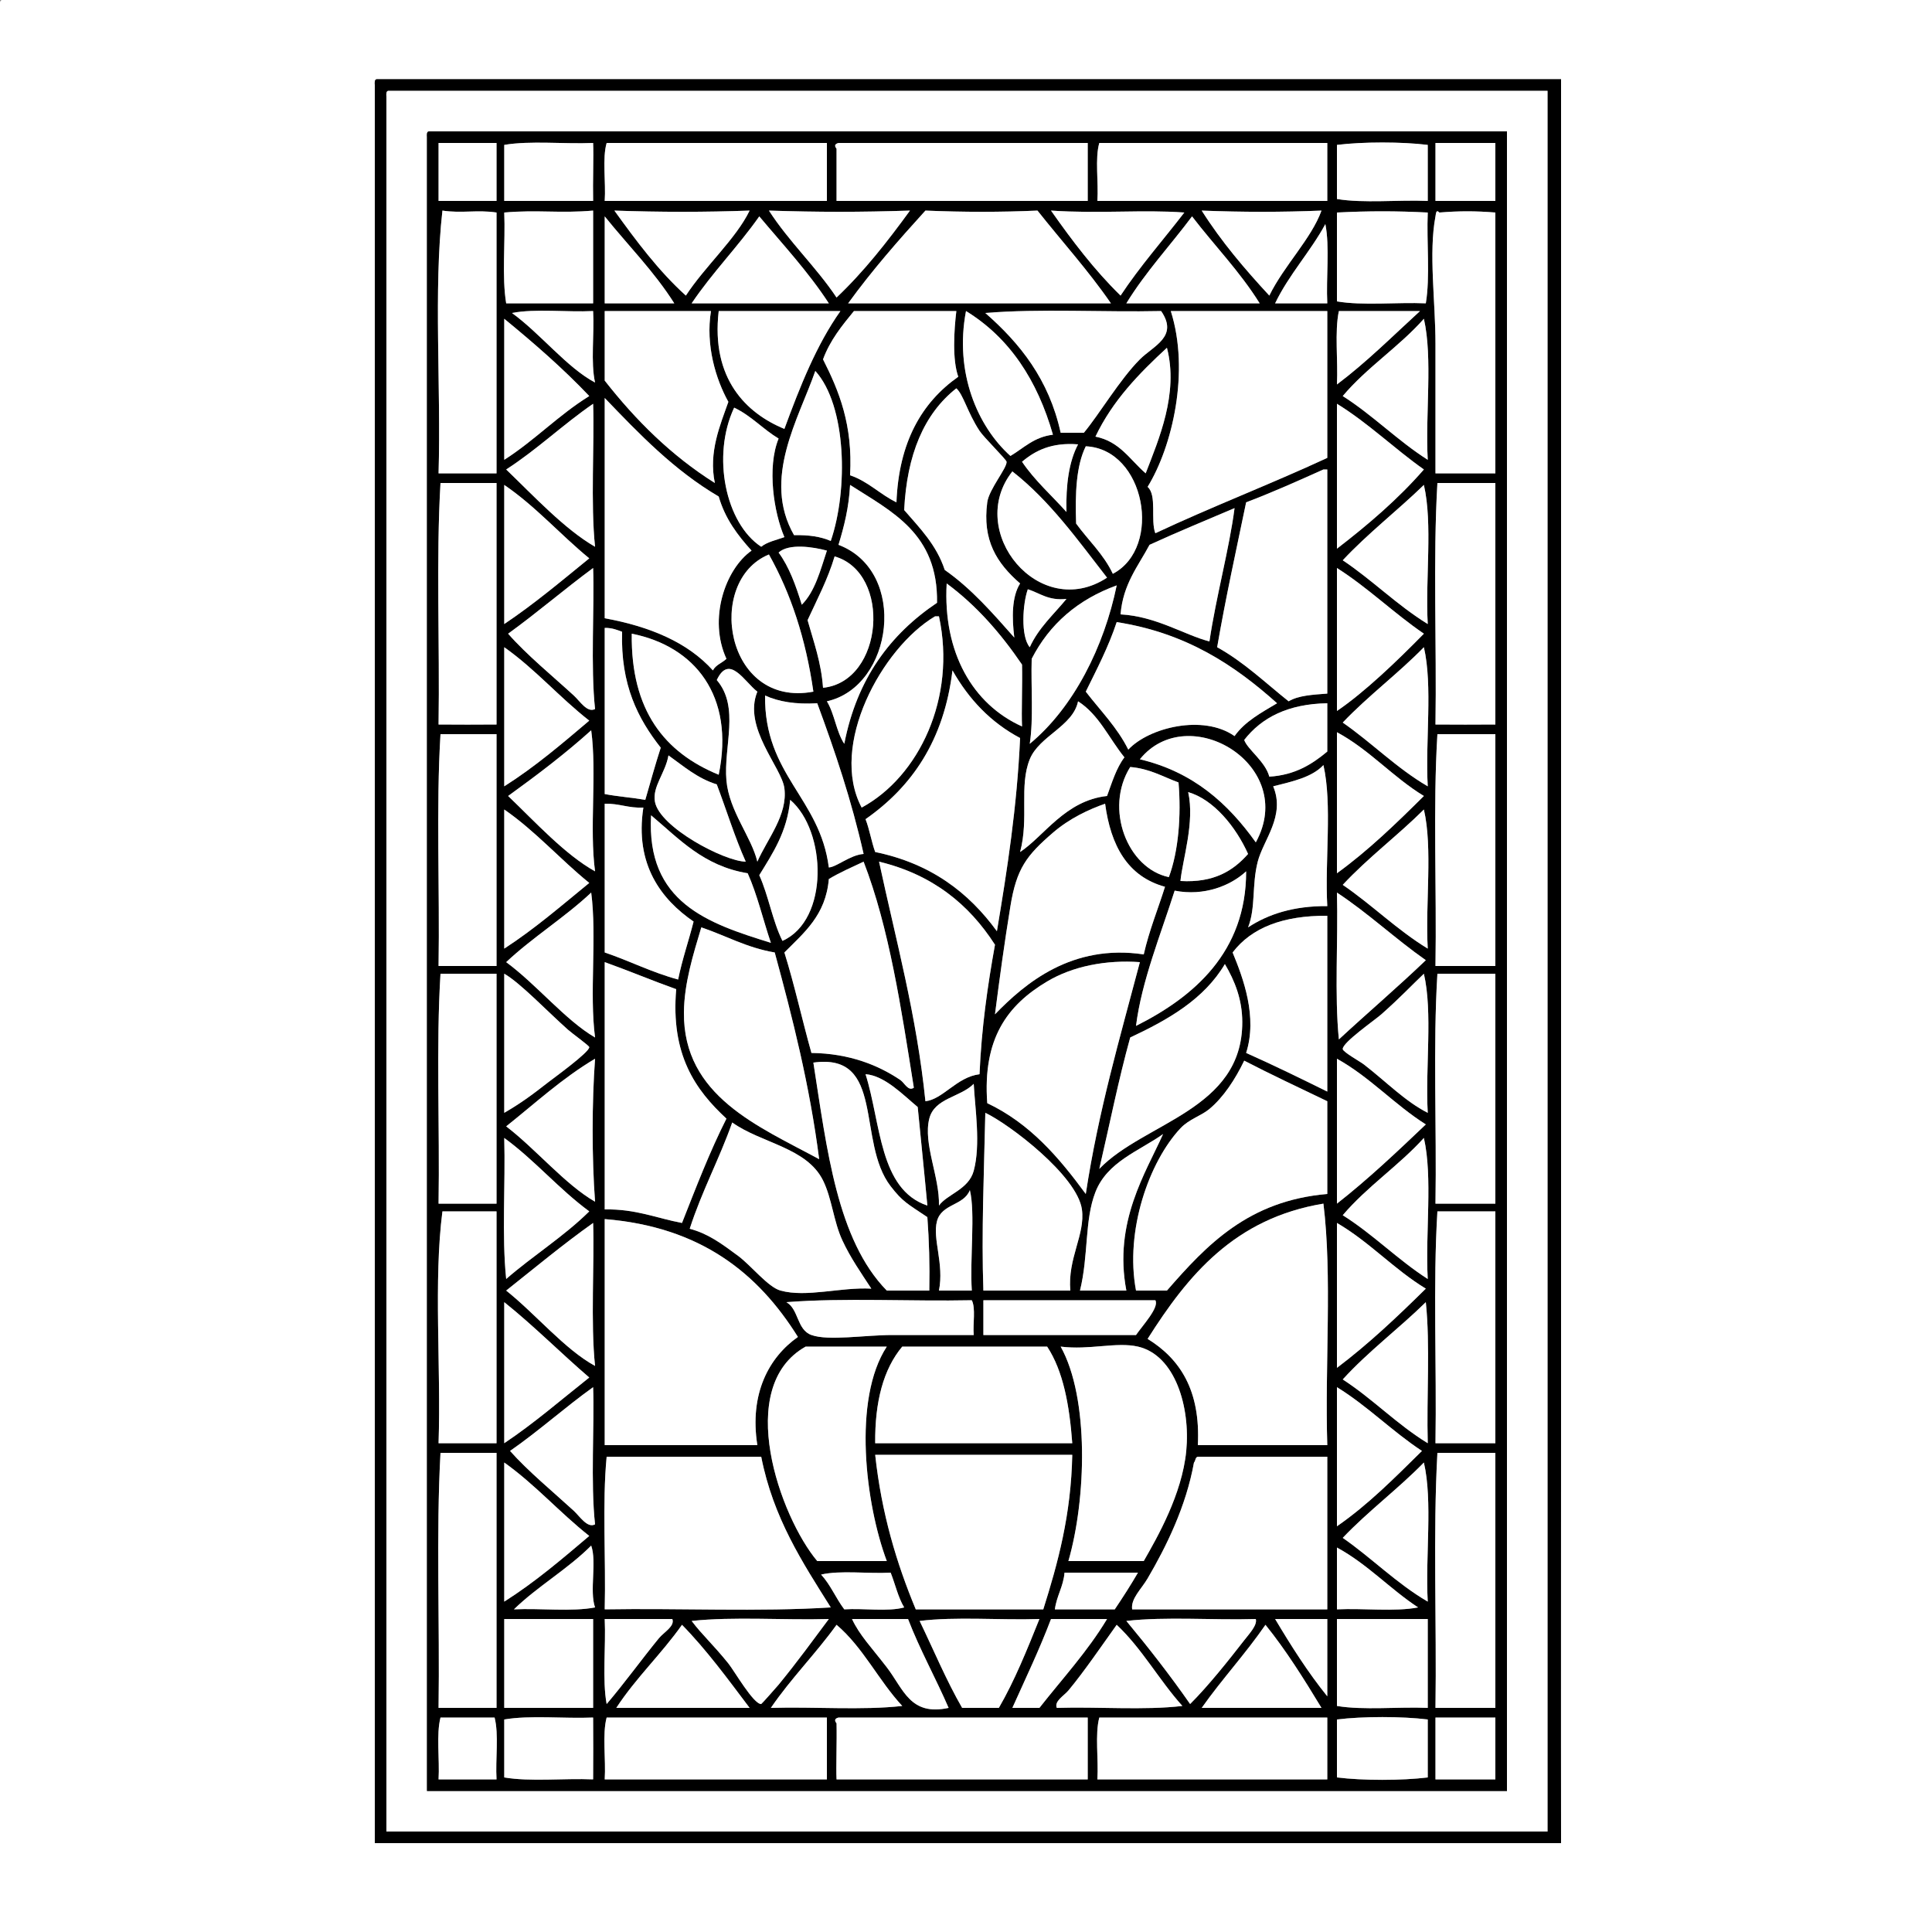 <?xml version="1.0" encoding="utf-8"?>
<!-- Generator: Adobe Illustrator 15.0.0, SVG Export Plug-In . SVG Version: 6.00 Build 0)  -->
<!DOCTYPE svg PUBLIC "-//W3C//DTD SVG 1.1//EN" "http://www.w3.org/Graphics/SVG/1.1/DTD/svg11.dtd">
<svg version="1.1" id="Layer_1" 
	 xmlns="http://www.w3.org/2000/svg" xmlns:xlink="http://www.w3.org/1999/xlink" x="0px" y="0px" width="1000px" height="1000px"
	 viewBox="0 0 1000 1000" enable-background="new 0 0 1000 1000" xml:space="preserve">
<rect x="0" y="0" width="1000" height="1000" fill="#808080" stroke="none"/>
<g>
	<path fill-rule="evenodd" clip-rule="evenodd" fill="#FFFFFF" d="M1,0c332.999,0,666.002,0,999,0c0,333.325,0,666.685,0,1000
		c-333.325,0-666.685,0-1000,0C0,667.661,0,335.339,0,3C-0.086,1.581-0.165,0.168,1,0z M194,44c0,303.352,0,606.656,0,910
		c204.661,0,409.337,0,614,0c-0.177-66.112,0-147.67,0-222c0-230.439,0-463.85,0-691c-204.332,0-408.667,0-613,0
		C193.835,41.168,193.914,42.581,194,44z"/>
	<path fill-rule="evenodd" clip-rule="evenodd" d="M195,41c204.333,0,408.668,0,613,0c0,227.15,0,460.561,0,691
		c0,74.33-0.177,155.888,0,222c-204.663,0-409.339,0-614,0c0-303.344,0-606.648,0-910C193.914,42.581,193.835,41.168,195,41z
		 M200,50c0,299.341,0,598.663,0,898c200.341,0,400.662,0,601,0c0.017-288.939-0.012-604.629,0-901c-199.999,0-400,0-600,0
		C199.835,47.168,199.914,48.581,200,50z"/>
	<path fill-rule="evenodd" clip-rule="evenodd" fill="#FFFFFF" d="M201,47c200,0,400.001,0,600,0
		c-0.012,296.371,0.017,612.061,0,901c-200.338,0-400.659,0-601,0c0-299.337,0-598.659,0-898C199.914,48.581,199.835,47.168,201,47z
		 M221,71c0,285.345,0,570.659,0,856c186.336,0,372.666,0,559,0c0-286.326,0-572.668,0-859c-186.002,0-371.998,0-558,0
		C220.835,68.168,220.914,69.581,221,71z"/>
	<path fill-rule="evenodd" clip-rule="evenodd" d="M222,68c186.002,0,371.998,0,558,0c0,286.332,0,572.674,0,859
		c-186.334,0-372.664,0-559,0c0-285.341,0-570.655,0-856C220.914,69.581,220.835,68.168,222,68z M227,104c10,0,20,0,30,0
		c0-10,0-20,0-30c-10,0-20,0-30,0C227,84,227,94,227,104z M261,75c0,9.667,0,19.333,0,29c15.333,0,30.667,0,46,0
		c-0.218-9.667,0.308-23.536,0-30C291.973,74.639,274.371,72.704,261,75z M314,74c-2.326,8.007-0.338,20.328-1,30
		c38.333,0,76.667,0,115,0c0-10,0-20,0-30C390,74,352,74,314,74z M434,74c-2.078,0.56-2.119,1.56-1,3c0,9,0,18,0,27
		c43.334,0,86.666,0,130,0c0-10,0-20,0-30C520,74,477,74,434,74z M569,74c-2.326,8.007-0.339,20.328-1,30c39.667,0,79.333,0,119,0
		c0-10,0-20,0-30C647.666,74,608.333,74,569,74z M692,75c0,9.333,0,18.667,0,28c13.702,2.298,31.641,0.36,47,1
		c0-9.667,0-19.333,0-29C725.607,73.342,705.393,73.342,692,75z M743,104c10.333,0,20.667,0,31,0c0-10,0-20,0-30
		c-10.333,0-20.667,0-31,0C743,84,743,94,743,104z M229,109c-4.654,41.346-0.676,91.324-2,136c10,0,20,0,30,0c0-45,0-90,0-135
		C247.082,108.491,238.918,110.509,229,109z M261,110c0.64,15.36-1.298,33.298,1,47c15,0,30,0,45,0c0.035-11.661,0.035-36.339,0-48
		C289.933,110.509,278.062,108.486,261,110z M355,153c9.867-15.135,25.94-29.391,33-44c-22.917,0.833-46.25,0.833-70,0
		C329.316,124.684,340.823,140.177,355,153z M433,154c14.212-13.454,26.342-28.992,38-45c-26.083,0.833-46.917,0.833-73,0
		C408.454,125.212,422.321,138.013,433,154z M479,109c-13.965,15.368-27.673,30.994-40,48c45.333,0,90.667,0,136,0
		c-11.685-16.982-25.335-31.999-38-48C518.084,109.834,498.75,109.833,479,109z M580,153c10.079-15.254,21.989-28.677,33-43
		c-21.248-1.589-44.032,0.685-69-1C555.004,124.663,566.505,139.829,580,153z M657,153c7.549-15.453,21.804-29.527,27-44
		c-20.25,0.833-40.917,0.833-62,0C632.2,125.133,644.352,139.315,657,153z M692,110c0,15.333,0,30.667,0,46
		c13.37,2.296,30.973,0.361,46,1c2.298-13.702,0.359-31.64,1-47C722.749,109.166,708.251,109.166,692,110z M745,110
		c-1.729-1.845-1.746,0.665-2,2c-3.593,18.871,0,44.032,0,66c0,23.285,0,45.893,0,67c10.333,0,20.667,0,31,0c0-45,0-90,0-135
		C763.748,109.166,755.252,109.166,745,110z M313,157c12,0,24,0,36,0c-10.455-16.545-23.966-30.034-36-45C313,127,313,142,313,157z
		 M358,157c23.667,0,47.333,0,71,0c-10.65-16.35-23.683-30.317-36-45C381.995,127.662,368.726,141.059,358,157z M583,157
		c23,0,46,0,69,0c-10.22-16.446-23.435-29.898-35-45C605.749,127.083,592.992,140.659,583,157z M660,157c9,0,18,0,27,0
		c-0.664-13.336,1.329-29.33-1-41C678.142,130.475,667.265,141.932,660,157z M308,198c-2.329-10.338-0.337-24.997-1-37
		c-13.669,0.664-29.997-1.33-42,1C279.873,172.795,293.397,190.267,308,198z M313,197c16.106,20.56,34.493,38.84,57,53
		c-3.36-16.022,2.867-30.227,7-42c-6.473-11.627-11.88-29.318-9-47c-18.333,0-36.667,0-55,0C313,173,313,185,313,197z M406,222
		c8.072-21.928,16.563-43.437,29-61c-21,0-42,0-63,0C367.929,196.085,386.363,213.952,406,222z M442,161
		c-6.146,7.521-12.326,15.008-16,25c8.287,16.379,15.468,33.866,14,60c9.445,3.221,15.464,9.869,24,14
		c1.218-31.115,13.027-51.639,32-65c-3.136-8.785-2.217-23.798-1-34C477.333,161,459.667,161,442,161z M523,236
		c6.902-4.098,12.183-9.817,22-11c-8.08-28.253-22.486-50.181-45-64C493.927,192.91,506.041,220.797,523,236z M549,224c4,0,8,0,12,0
		c7.837-9.382,18.66-27.66,29-38c7.113-7.113,20.092-11.757,11-25c-30.001,0.666-62.666-1.333-91,1
		C527.949,177.717,542.959,196.375,549,224z M594,252c4.968,4.365,1.4,17.266,4,24c29.018-13.649,59.857-25.476,89-39
		c0-25.333,0-50.667,0-76c-27,0-54,0-81,0C615.929,192.178,606.834,231.128,594,252z M693,161c-2.28,10.72-0.373,25.627-1,38
		c15.406-11.593,28.903-25.097,43-38C721,161,707,161,693,161z M261,238c15.679-9.988,28.127-23.206,44-33
		c-13.629-14.371-28.622-27.378-44-40C261,189.333,261,213.667,261,238z M737,165c-12.826,14.507-29.52,25.147-42,40
		c15.694,9.972,28.306,23.028,44,33C737.679,214.321,741.65,185.35,737,165z M567,226c12.56,2.44,17.934,12.066,26,19
		c6.705-17.463,17.174-41.264,11-65C589.615,193.282,575.928,207.262,567,226z M411,277c7.527-0.194,13.904,0.763,19,3
		c9.077-26.539,8.209-70.045-8-88C413.523,216.551,394.25,247.74,411,277z M511,260c0.896-6.764,10.348-17.871,10-21
		c-0.133-1.193-11.718-12.53-14-16c-6.274-9.541-8.326-18.704-12-22c-16.783,13.217-25.597,34.403-27,63
		c8.028,9.306,16.708,17.958,21,31c13.906,9.761,24.881,22.452,36,35c-1.244-10.174-1.399-21.012,3-28
		C515.835,291.42,508.403,279.615,511,260z M313,320c23.382,4.285,42.908,12.425,56,27c1.445-2.888,4.809-3.858,7-6
		c-9.51-20.663-0.602-46.415,13-56c-7.116-7.885-13.639-16.361-17-28c-23.098-13.569-41.052-32.282-59-51C313,244,313,282,313,320z
		 M262,243c14.272,13.729,30.331,31.001,46,40c-2.36-22.031-0.296-53.625-1-74C291.396,219.729,278.012,232.679,262,243z M692,284
		c16.197-12.47,31.658-25.676,45-41c-15.44-10.893-28.695-23.971-45-34C692,234,692,259,692,284z M394,283
		c3.124-2.543,7.858-3.475,12-5c-5.434-12.564-9.114-35.998-3-51c-8.122-4.878-14.166-11.834-23-16
		C368.233,236.051,375.611,270.949,394,283z M529,239c6.581,9.752,15.291,17.376,23,26c-0.36-14.027,1.275-26.058,6-35
		C544.242,228.909,535.874,233.207,529,239z M562,231c-4.97,10.03-5.555,24.446-5,40c6.303,8.697,14.204,15.795,19,26
		C601.944,283.337,592.738,232.425,562,231z M645,260c-5.159,24.841-10.585,49.415-15,75c13.938,7.729,24.922,18.411,37,28
		c4.956-3.044,12.572-3.427,20-4c0-38.667,0-77.333,0-116c-0.667,0-1.333,0-2,0C671.891,248.89,658.776,254.776,645,260z M524,244
		c-24.501,31.033,14.013,77.994,49,55C557.835,279.498,543.445,259.222,524,244z M228,250c-2.333,39.667-0.333,83.666-1,125
		c6.049,0.08,23.951,0.08,30,0c0-41.667,0-83.333,0-125C247.333,250,237.667,250,228,250z M744,250
		c-2.333,39.667-0.334,83.666-1,125c6.346,0.076,24.654,0.076,31,0c0-41.667,0-83.333,0-125C764,250,754,250,744,250z M261,323
		c15.568-10.433,29.66-22.339,44-34c-15.026-12.307-27.742-26.925-44-38C261,275,261,299,261,323z M428,363
		c3.935,6.399,4.87,15.797,9,22c6.541-33.793,23.881-56.786,48-73c0.594-35.927-23.496-47.17-45-61c-0.604,11.729-3.107,21.56-6,31
		C470.294,295.781,462.339,355.371,428,363z M695,290c15.383,10.284,28.105,23.228,44,33c-1.321-23.346,2.65-51.983-2-72
		C723.297,264.297,708.044,276.044,695,290z M595,282c-5.905,11.095-13.711,20.289-15,36c18.388,0.978,33.225,10.732,46,14
		c3.437-23.232,10.36-48.304,13-69C624.281,269.281,609.384,275.383,595,282z M403,286c5.522,7.478,8.928,17.072,12,27
		c6.835-6.832,9.601-17.732,13-28C421.033,283.104,408.303,281.116,403,286z M398,287c-33.099,13.542-22.743,79.606,23,71
		C417.083,330.584,409.283,307.05,398,287z M418,321c3.137,11.196,7.037,21.63,8,35c31.443-3.249,35.61-59.5,6-68
		C428.384,300.051,422.933,310.267,418,321z M263,328c9.488,10.856,23.504,22.353,34,32c3.269,3.005,6.943,9.091,11,7
		c-2.361-21.699-0.295-52.958-1-73C292.037,305.037,278.095,317.095,263,328z M692,368c14.496-9.839,31.292-26.04,45-40
		c-15.647-10.686-28.891-23.776-45-34C692,318.667,692,343.333,692,368z M529,376c-0.354-7.394,0.246-21.483,0-32
		c-10.938-16.062-23.475-30.525-39-42C488.022,337.681,503.447,364.526,529,376z M534,341c-0.431,14.57,1.004,31.004-1,44
		c22.789-18.878,38.441-50.225,45-82C557.956,310.29,543.264,322.93,534,341z M533,335c4.584-10.083,12.394-16.94,19-25
		c-9.35,1.017-13.679-2.988-20-5C529.392,312.197,528.168,329.276,533,335z M486,319c-0.667,0-1.333,0-2,0
		c-27.584,16.355-55.06,66.953-38,99C475.633,401.967,495.101,361.254,486,319z M578,322c-4.312,13.021-10.292,24.375-16,36
		c7.528,9.805,16.249,18.417,22,30c10.642-11.438,38.8-18.412,55-7c5.382-7.618,13.874-12.126,22-17
		C639.016,344.317,614.051,327.615,578,322z M313,411c6.714,1.286,14.182,1.818,21,3c2.632-9.035,5.136-18.197,8-27
		c-11.752-14.915-20.859-32.475-20-60c-2.675-0.992-5.273-2.061-9-2C313,353.667,313,382.333,313,411z M372,401
		c8.437-41.043-12.539-66.561-45-73C326.471,367.863,344.093,389.573,372,401z M261,407c15.924-10.076,29.926-22.074,44-34
		c-15.357-11.976-27.97-26.697-44-38C261,359,261,383,261,407z M737,335c-13.331,13.669-28.848,25.152-42,39
		c15.15,10.516,27.784,23.549,44,33C737.679,383.654,741.65,355.017,737,335z M371,352c12.051,14.045,3.432,34.436,5,52
		c1.419,15.894,13.023,29.297,16,42c5.229-11.906,15.771-24.149,14-38c-1.386-10.846-21.62-31.398-14-50
		C385.283,352.842,377.467,338.208,371,352z M448,424c2.064,5.269,3.049,11.617,5,17c28.759,5.907,48.396,20.938,63,41
		c5.355-31.978,10.384-64.282,12-100c-15.246-8.088-26.565-20.102-35-35C488.624,383.29,471.944,407.278,448,424z M429,449
		c4.089-0.262,10.895-6.425,18-7c-6.251-27.749-14.825-53.175-24-78c-10.998,0.664-19.917-0.749-27-4
		C395.496,401.171,424.423,412.91,429,449z M533,393c-5.615,13.919-0.312,30.422-5,48c12.449-8.22,23.369-26.629,45-29
		c2.59-7.077,4.819-14.514,9-20c-7.927-9.739-13.196-22.137-24-29C555.361,375.964,537.882,380.897,533,393z M644,383
		c1.718,4.96,10.9,11.091,13,19c13.475-0.859,22.169-6.498,30-13c0-8.333,0-16.667,0-25C666.695,364.361,653.043,371.376,644,383z
		 M263,412c13.963,13.372,29.55,30.448,45,39c-2.998-22.002,0.998-50.998-2-73C292.51,390.177,277.896,401.229,263,412z M692,452
		c16.416-11.918,30.775-25.891,45-40c-16.172-9.828-28.096-23.904-45-33C692,403.333,692,427.667,692,452z M228,380
		c-2.333,38-0.333,80.333-1,120c10,0,20,0,30,0c0-40,0-80,0-120C247.333,380,237.667,380,228,380z M744,380
		c-2.333,38-0.334,80.333-1,120c10.333,0,20.667,0,31,0c0-40,0-80,0-120C764,380,754,380,744,380z M590,393
		c27.749,6.584,45.686,22.981,60,43C671.945,396.02,614.976,362.062,590,393z M339,415c2.419,13.213,35.832,30.811,47,31
		c-5.683-12.65-9.964-26.703-15-40c-10.169-3.164-17.2-9.467-25-15C344.394,400.186,337.56,407.137,339,415z M685,396
		c-5.948,6.385-16.161,8.505-26,11c6.409,15.332-5.067,27.62-8,39c-3.134,12.163-0.96,23.771-5,34c10.475-6.859,23.541-11.126,41-11
		C685.679,445.321,689.65,416.35,685,396z M585,397c-13.497,21.505-1.496,52.486,20,57c5.011-13.457,6.437-31.919,5-49
		C601.94,402.06,595.151,397.849,585,397z M611,456c17.357,1.024,27.342-5.324,35-14c-6.304-14.032-17.801-28.196-31-32
		C618.504,425.551,612.065,445.005,611,456z M393,453c4.781,10.553,6.878,23.788,12,34c24.268-10.87,22.865-56.884,4-73
		C407.39,430.723,399.957,441.624,393,453z M313,493c12.96,4.373,24.349,10.317,38,14c2.138-10.529,5.436-19.897,8-30
		c-16.667-11.454-30.562-29.473-26-59c-7.719,0.386-12.478-2.188-20-2C313,441.667,313,467.333,313,493z M545,431
		c-13.688,11.797-18.82,18.527-22,38c-3.104,19.007-5.534,36.765-8,56c15.54-16.025,39.769-36.581,77-31
		c2.835-12.498,7.337-23.33,11-35c-19.356-5.31-28.076-21.257-31-43C563.601,418.945,553.599,423.589,545,431z M261,491
		c15.78-10.221,29.688-22.312,44-34c-15.101-12.232-27.844-26.823-44-38C261,443,261,467,261,491z M737,419
		c-13.535,13.465-28.996,25.004-42,39c15.25,10.417,28.052,23.282,44,33C737.679,467.654,741.65,439.017,737,419z M399,488
		c-4.053-11.947-7.042-24.958-12-36c-22.909-3.757-35.49-17.844-50-30C334.452,467.215,366.419,477.914,399,488z M447,446
		c-6.106,2.894-12.404,5.596-18,9c-1.583,18.75-12.894,27.773-23,38c5.24,16.76,9.167,34.833,14,52c19.854,0.251,34.819,6.452,46,14
		c2.155,1.455,4.092,6.047,7,4C466.458,521.876,460.286,480.38,447,446z M479,570c9.081-1.004,16.134-12.47,28-14
		c1.033-23.967,4.174-45.826,8-67c-13.423-20.91-32.324-36.343-60-43C463.714,486.62,474.43,525.236,479,570z M608,461
		c-7.05,22.285-17.127,46.871-20,70c29.968-15.032,57.068-38.265,57-80C637.014,458.42,623.236,464.005,608,461z M262,498
		c15.917,11.751,30.625,30.039,46,39c-2.998-22.669,0.998-52.332-2-75C292.258,474.924,275.742,485.076,262,498z M693,538
		c14.883-13.783,30.364-26.969,45-41c-15.872-11.128-29.726-24.274-46-35C692.666,487.001,690.668,514.666,693,538z M638,493
		c5.574,13.483,12.934,33.385,7,52c14.299,6.368,28.164,13.17,42,20c0-30.333,0-60.667,0-91
		C664.171,473.837,647.798,480.131,638,493z M363,480c-4.18,13.986-8.853,28.861-9,44c-0.421,43.416,38.769,59.029,70,76
		c-4.933-38.4-13.73-72.937-23-107C386.462,490.538,375.704,484.296,363,480z M313,626c15.998-0.331,26.805,4.528,40,7
		c7.271-18.396,14.369-36.964,23-54c-16.112-14.888-28.913-33.087-26-67c-12.524-4.476-24.476-9.524-37-14
		C313,540.667,313,583.333,313,626z M542,508c-20.604,12.273-33.429,29.534-31,63c22.167,10.5,37.158,28.175,51,47
		c6.488-42.846,17.708-80.959,28-120C572.57,496.74,555.284,500.087,542,508z M585,537c-6.081,21.919-10.719,45.281-16,68
		c23.262-24.172,74.087-30.432,74-76c-0.022-11.722-3.885-21.307-9-30C623.2,517.2,604.755,527.755,585,537z M228,504
		c-2.333,37.667-0.333,79.666-1,119c10,0,20,0,30,0c0-39.667,0-79.333,0-119C247.333,504,237.667,504,228,504z M261,576
		c8.263-4.802,13.896-8.871,23-16c2.551-1.998,21.099-15.377,21-18c-0.029-0.766-8.661-6.927-11-9c-10.368-9.191-24.839-24.4-33-29
		C261,528,261,552,261,576z M737,504c-6.903,6.569-11.828,11.959-22,21c-3.331,2.961-20.229,14.646-20,18
		c0.104,1.528,9.038,6.477,11,8c11.938,9.271,21.289,19.05,33,25C737.679,552.654,741.65,524.017,737,504z M744,504
		c-2.333,37.667-0.334,79.666-1,119c10.333,0,20.667,0,31,0c0-39.667,0-79.333,0-119C764,504,754,504,744,504z M262,583
		c15.639,12.029,30.539,30.126,46,39c-1.676-22.346-1.653-51.651,0-74C291.05,558.05,277.035,571.034,262,583z M692,623
		c16.266-12.734,31.139-26.861,46-41c-16.344-10.322-28.859-24.475-46-34C692,573,692,598,692,623z M644,549
		c-4.629,9.613-10.712,18.927-18,25c-4.296,3.58-10.567,5.268-15,10c-16.225,17.323-28.837,53.01-23,84c5.333,0,10.667,0,16,0
		c20.632-23.701,42.171-46.496,83-50c0-16,0-32,0-48C672.605,563.062,658.063,556.27,644,549z M459,668c7.333,0,14.667,0,22,0
		c0.273-13.273-0.104-25.896-1-38c-10.334-6.985-12.706-7.842-19-16c-17.781-23.049-2.604-69.233-40-64
		C428.032,594.968,433.289,641.711,459,668z M480,624c-1.565-17.102-3.352-33.981-5-51c-7.647-6.357-17.082-16.246-27-17
		C456.026,581.307,455.012,615.654,480,624z M504,606c3.668-13.589,0.669-32.365,0-45c-7.006,7.02-20.283,7.291-23,18
		c-3.287,12.955,5.437,30.273,5,45C490.239,618.089,501.371,615.739,504,606z M509,668c15,0,30,0,45,0
		c-1.478-16.71,7.799-29.032,6-42c-2.413-17.401-37.557-44.133-50-50C509.322,606.938,507.953,638.074,509,668z M436,642
		c-4.583-9.866-5.371-21.652-10-31c-8.458-17.078-31.815-19.184-47-30c-6.701,18.966-15.747,35.586-22,55
		c9.598,2.574,16.293,7.569,25,14c6.74,4.978,15.513,16.221,22,18c13.504,3.704,30.979-1.855,47-1
		C445.551,658.64,440.263,651.178,436,642z M567,617c-5.705,14.616-3.496,32.68-8,51c8,0,16,0,24,0
		c-6.762-35.514,10.134-61.136,19-81C589.528,595.828,573.134,601.285,567,617z M262,662c13.898-12.103,29.943-22.057,43-35
		c-15.754-11.579-28.193-26.474-44-38C261.666,613.001,259.668,639.665,262,662z M737,589c-12.984,14.35-29.462,25.205-42,40
		c15.774,9.893,28.363,22.971,44,33C737.679,638.321,741.65,609.35,737,589z M502,616c-3.158,8.114-14.511,6.942-17,16
		c-2.492,9.066,3.78,22.154,1,36c5.667,0,11.333,0,17,0C501.954,651.244,504.873,627.933,502,616z M594,693
		c16.696,10.304,27.466,26.534,26,55c22.333,0,44.667,0,67,0c-1.299-41.343,2.621-87.516-2-125
		C638.951,630.618,614.81,660.143,594,693z M229,627c-4.65,36.017-0.679,80.654-2,120c10,0,20,0,30,0c0-40,0-80,0-120
		C247.667,627,238.333,627,229,627z M744,627c-2.333,38.001-0.334,80.333-1,120c10.333,0,20.667,0,31,0c0-40,0-80,0-120
		C764,627,754,627,744,627z M313,631c0,39,0,78,0,117c26.333,0,52.667,0,79,0c-4.197-26.616,5.994-45.469,21-56
		C392.371,658.963,362.64,635.026,313,631z M262,668c15.393,12.275,30.261,30.404,46,39c-2.36-22.031-0.296-53.625-1-74
		C291.404,644.07,276.863,656.196,262,668z M692,708c16.527-12.473,31.4-26.599,46-41c-16.586-10.081-29.145-24.188-46-34
		C692,658,692,683,692,708z M420,691c8.832,3.157,27.477,0,42,0c15.401,0,30.181,0,42,0c-0.515-5.818,1.124-13.791-1-18
		c-31.667,0.666-65.999-1.333-96,1C413.472,677.548,412.354,688.267,420,691z M509,673c0,6,0,12,0,18c26.333,0,52.667,0,79,0
		c3.293-4.832,12.168-14.329,10-18C568.333,673,538.667,673,509,673z M261,747c15.588-10.412,29.482-22.518,44-34
		c-14.883-12.783-28.629-26.704-44-39C261,698.333,261,722.667,261,747z M695,714c15.581,10.086,28.052,23.282,44,33
		c-0.666-24.001,1.332-50.665-1-73C724.039,687.705,708.172,699.506,695,714z M417,697c-37.253,20.893-13.226,88.088,6,111
		c12,0,24,0,36,0c-11.037-29.43-17.823-83.739,0-111C445,697,431,697,417,697z M453,747c34,0,68,0,102,0
		c-1.442-19.558-4.657-37.343-13-50c-25,0-50,0-75,0C457.275,708.608,452.797,725.464,453,747z M553,808c13,0,26,0,39,0
		c7.081-12.392,19.83-34.572,22-57c2.198-22.713-5.743-49.575-25-54c-11.143-2.56-25.149,1.903-40,0
		C563.889,723.694,562.218,776.11,553,808z M264,751c9.249,10.458,22.842,21.663,33,31c3.022,2.778,7.05,9.18,11,7
		c-2.362-21.033-0.293-51.622-1-71C292.246,728.579,278.954,740.62,264,751z M692,790c16.35-11.316,30.061-25.273,44-39
		c-15.485-10.181-28.115-23.218-44-33C692,742,692,766,692,790z M228,752c-2.333,42-0.333,88.333-1,132c10,0,20,0,30,0
		c0-44,0-88,0-132C247.333,752,237.667,752,228,752z M744,752c-2.333,42-0.334,88.333-1,132c10.333,0,20.667,0,31,0c0-44,0-88,0-132
		C764,752,754,752,744,752z M453,753c3.284,30.383,11.101,56.232,21,80c22,0,44,0,66,0c7.597-24.07,14.396-48.938,15-80
		C521,753,487,753,453,753z M314,754c-2.333,24.334-0.334,52.999-1,79c38.667-0.666,80,1.333,117-1
		c-14.664-23.337-29.754-46.246-36-78C367.333,754,340.667,754,314,754z M620,754c-1.406,0.261-1.14,2.193-2,3
		c-4.102,22.806-14.367,43.573-24,60c-3.285,5.602-8.764,10.423-8,16c33.667,0,67.333,0,101,0c0-26.333,0-52.667,0-79
		C664.667,754,642.333,754,620,754z M261,829c15.924-10.076,29.926-22.074,44-34c-15.275-12.059-28.026-26.641-44-38
		C261,781,261,805,261,829z M737,757c-13.331,13.669-28.848,25.152-42,39c15.15,10.517,27.784,23.549,44,33
		C737.679,805.654,741.65,777.017,737,757z M266,833c13.669-0.664,29.997,1.33,42-1c-2.99-8.344,0.99-23.656-2-32
		C293.867,812.2,278.333,820.999,266,833z M692,833c13.67-0.664,29.996,1.33,42-1c-14.664-9.669-26.23-22.436-42-31
		C692,811.667,692,822.333,692,833z M437,833c10.005-0.662,22.66,1.327,31-1c-3.153-5.18-4.623-12.044-7-18
		c-11.67,0.663-25.995-1.328-36,1C429.819,820.182,432.69,827.31,437,833z M551,814c-0.64,7.36-4.071,11.929-5,19
		c10.333,0,20.667,0,31,0c4.158-6.176,8.207-12.459,12-19C576.333,814,563.667,814,551,814z M261,838c0,15.333,0,30.667,0,46
		c15.333,0,30.667,0,46,0c0-15.333,0-30.667,0-46C291.667,838,276.333,838,261,838z M314,882c8.78-10.227,18.523-23.662,27-34
		c2.663-3.247,8.403-6.265,7-10c-11.667,0-23.333,0-35,0C313.664,852.336,311.67,869.33,314,882z M377,861
		c2.982,3.691,13.063,21.216,17,21c0.234-0.013,8.297-9.141,9-10c10.062-12.304,17.945-23.223,26-34
		c-23.334,0.666-49.332-1.332-71,1C363.477,846.269,368.775,850.818,377,861z M459,863c8.711,11.338,12.08,25.333,32,21
		c-6.746-15.587-14.783-29.884-21-46c-9.667,0-19.333,0-29,0C444.867,846.342,451.234,852.893,459,863z M498,884
		c6.333,0,12.667,0,19,0c8.202-14.132,14.588-30.078,21-46c-20.335,0.665-43.332-1.332-62,1C483.274,854.06,489.832,869.835,498,884
		z M544,838c-6.039,15.961-13.196,30.804-20,46c4.667,0,9.333,0,14,0c11.871-15.129,24.869-29.131,35-46
		C563.333,838,553.667,838,544,838z M616,882c9.323-9.266,19.971-22.662,28-33c2.693-3.468,6.865-7.851,6-11
		c-22.001,0.666-46.665-1.332-67,1C594.495,852.838,605.596,867.071,616,882z M687,878c0-13.333,0-26.667,0-40c-9,0-18,0-27,0
		C668.343,851.99,677.012,865.655,687,878z M692,838c0,15,0,30,0,45c13.702,2.298,31.641,0.359,47,1c0-15.333,0-30.667,0-46
		C723.333,838,707.667,838,692,838z M319,884c23,0,46,0,69,0c-11.19-14.81-22.137-29.863-35-43
		C342.394,856.061,329.128,868.462,319,884z M433,841c-10.74,14.927-23.594,27.74-34,43c22.334-0.666,47.332,1.332,68-1
		C454.789,869.878,446.721,852.612,433,841z M553,875c-2.249,2.699-7.461,5.561-6,9c21.334-0.666,45.332,1.332,65-1
		c-12.01-13.323-20.926-29.741-34-42C570.252,851.842,561.025,865.369,553,875z M622,884c20.667,0,41.333,0,62,0
		c-9.062-14.938-18.272-29.728-29-43C644.673,856.006,632.473,869.139,622,884z M228,889c-2.26,8.74-0.388,21.612-1,32
		c10,0,20,0,30,0c-0.612-10.388,1.26-23.26-1-32C246.667,889,237.333,889,228,889z M261,890c0,10,0,20,0,30
		c13.371,2.296,30.973,0.361,46,1c0.072-6.646,0.072-25.354,0-32C291.973,889.639,274.371,887.704,261,890z M314,889
		c-2.327,8.673-0.338,21.662-1,32c38.333,0,76.667,0,115,0c0-10.667,0-21.333,0-32C390,889,352,889,314,889z M434,889
		c-2.078,0.56-2.119,1.56-1,3c0.23,9.353-0.326,22.842,0,29c43.334,0,86.666,0,130,0c0-10.667,0-21.333,0-32
		C520,889,477,889,434,889z M569,889c-2.327,8.673-0.338,21.662-1,32c39.667,0,79.333,0,119,0c0-10.667,0-21.333,0-32
		C647.666,889,608.333,889,569,889z M692,890c0,10,0,20,0,30c13.393,1.658,33.607,1.658,47,0c0-10,0-20,0-30
		C725.607,888.342,705.393,888.342,692,890z M743,889c0,10.667,0,21.333,0,32c10.333,0,20.667,0,31,0c0-10.667,0-21.333,0-32
		C763.667,889,753.333,889,743,889z"/>
	<path fill-rule="evenodd" clip-rule="evenodd" fill="#FFFFFF" d="M227,74c10,0,20,0,30,0c0,10,0,20,0,30c-10,0-20,0-30,0
		C227,94,227,84,227,74z"/>
	<path fill-rule="evenodd" clip-rule="evenodd" fill="#FFFFFF" d="M307,74c0.308,6.464-0.218,20.333,0,30c-15.333,0-30.667,0-46,0
		c0-9.667,0-19.333,0-29C274.371,72.704,291.973,74.639,307,74z"/>
	<path fill-rule="evenodd" clip-rule="evenodd" fill="#FFFFFF" d="M428,74c0,10,0,20,0,30c-38.333,0-76.667,0-115,0
		c0.662-9.672-1.326-21.993,1-30C352,74,390,74,428,74z"/>
	<path fill-rule="evenodd" clip-rule="evenodd" fill="#FFFFFF" d="M563,74c0,10,0,20,0,30c-43.334,0-86.666,0-130,0c0-9,0-18,0-27
		c-1.119-1.44-1.078-2.44,1-3C477,74,520,74,563,74z"/>
	<path fill-rule="evenodd" clip-rule="evenodd" fill="#FFFFFF" d="M687,74c0,10,0,20,0,30c-39.667,0-79.333,0-119,0
		c0.661-9.672-1.326-21.993,1-30C608.333,74,647.666,74,687,74z"/>
	<path fill-rule="evenodd" clip-rule="evenodd" fill="#FFFFFF" d="M739,75c0,9.667,0,19.333,0,29c-15.359-0.64-33.298,1.298-47-1
		c0-9.333,0-18.667,0-28C705.393,73.342,725.607,73.342,739,75z"/>
	<path fill-rule="evenodd" clip-rule="evenodd" fill="#FFFFFF" d="M743,74c10.333,0,20.667,0,31,0c0,10,0,20,0,30
		c-10.333,0-20.667,0-31,0C743,94,743,84,743,74z"/>
	<path fill-rule="evenodd" clip-rule="evenodd" fill="#FFFFFF" d="M257,110c0,45,0,90,0,135c-10,0-20,0-30,0
		c1.324-44.676-2.654-94.654,2-136C238.918,110.509,247.082,108.491,257,110z"/>
	<path fill-rule="evenodd" clip-rule="evenodd" fill="#FFFFFF" d="M307,109c0.035,11.661,0.035,36.339,0,48c-15,0-30,0-45,0
		c-2.298-13.702-0.36-31.64-1-47C278.062,108.486,289.933,110.509,307,109z"/>
	<path fill-rule="evenodd" clip-rule="evenodd" fill="#FFFFFF" d="M318,109c23.75,0.833,47.083,0.833,70,0
		c-7.06,14.609-23.133,28.865-33,44C340.823,140.177,329.316,124.684,318,109z"/>
	<path fill-rule="evenodd" clip-rule="evenodd" fill="#FFFFFF" d="M398,109c26.083,0.833,46.917,0.833,73,0
		c-11.658,16.008-23.788,31.546-38,45C422.321,138.013,408.454,125.212,398,109z"/>
	<path fill-rule="evenodd" clip-rule="evenodd" fill="#FFFFFF" d="M537,109c12.665,16.001,26.315,31.018,38,48
		c-45.333,0-90.667,0-136,0c12.327-17.006,26.035-32.632,40-48C498.75,109.833,518.084,109.834,537,109z"/>
	<path fill-rule="evenodd" clip-rule="evenodd" fill="#FFFFFF" d="M544,109c24.968,1.685,47.752-0.589,69,1
		c-11.011,14.323-22.921,27.746-33,43C566.505,139.829,555.004,124.663,544,109z"/>
	<path fill-rule="evenodd" clip-rule="evenodd" fill="#FFFFFF" d="M622,109c21.083,0.833,41.75,0.833,62,0
		c-5.196,14.473-19.451,28.547-27,44C644.352,139.315,632.2,125.133,622,109z"/>
	<path fill-rule="evenodd" clip-rule="evenodd" fill="#FFFFFF" d="M739,110c-0.641,15.36,1.298,33.298-1,47
		c-15.027-0.639-32.63,1.296-46-1c0-15.333,0-30.667,0-46C708.251,109.166,722.749,109.166,739,110z"/>
	<path fill-rule="evenodd" clip-rule="evenodd" fill="#FFFFFF" d="M774,110c0,45,0,90,0,135c-10.333,0-20.667,0-31,0
		c0-21.107,0-43.715,0-67c0-21.968-3.593-47.129,0-66c0.254-1.335,0.271-3.845,2-2C755.252,109.166,763.748,109.166,774,110z"/>
	<path fill-rule="evenodd" clip-rule="evenodd" fill="#FFFFFF" d="M313,112c12.034,14.966,25.545,28.455,36,45c-12,0-24,0-36,0
		C313,142,313,127,313,112z"/>
	<path fill-rule="evenodd" clip-rule="evenodd" fill="#FFFFFF" d="M393,112c12.317,14.683,25.35,28.65,36,45
		c-23.667,0-47.333,0-71,0C368.726,141.059,381.995,127.662,393,112z"/>
	<path fill-rule="evenodd" clip-rule="evenodd" fill="#FFFFFF" d="M617,112c11.565,15.102,24.78,28.554,35,45c-23,0-46,0-69,0
		C592.992,140.659,605.749,127.083,617,112z"/>
	<path fill-rule="evenodd" clip-rule="evenodd" fill="#FFFFFF" d="M686,116c2.329,11.67,0.336,27.664,1,41c-9,0-18,0-27,0
		C667.265,141.932,678.142,130.475,686,116z"/>
	<path fill-rule="evenodd" clip-rule="evenodd" fill="#FFFFFF" d="M265,162c12.003-2.33,28.331-0.336,42-1
		c0.663,12.003-1.329,26.662,1,37C293.397,190.267,279.873,172.795,265,162z"/>
	<path fill-rule="evenodd" clip-rule="evenodd" fill="#FFFFFF" d="M313,161c18.333,0,36.667,0,55,0c-2.88,17.682,2.527,35.373,9,47
		c-4.133,11.773-10.36,25.978-7,42c-22.507-14.16-40.894-32.44-57-53C313,185,313,173,313,161z"/>
	<path fill-rule="evenodd" clip-rule="evenodd" fill="#FFFFFF" d="M372,161c21,0,42,0,63,0c-12.437,17.563-20.928,39.072-29,61
		C386.363,213.952,367.929,196.085,372,161z"/>
	<path fill-rule="evenodd" clip-rule="evenodd" fill="#FFFFFF" d="M495,161c-1.217,10.202-2.136,25.215,1,34
		c-18.973,13.361-30.782,33.885-32,65c-8.536-4.131-14.555-10.779-24-14c1.468-26.134-5.713-43.621-14-60
		c3.674-9.992,9.854-17.479,16-25C459.667,161,477.333,161,495,161z"/>
	<path fill-rule="evenodd" clip-rule="evenodd" fill="#FFFFFF" d="M500,161c22.514,13.819,36.92,35.747,45,64
		c-9.817,1.183-15.098,6.902-22,11C506.041,220.797,493.927,192.91,500,161z"/>
	<path fill-rule="evenodd" clip-rule="evenodd" fill="#FFFFFF" d="M510,162c28.334-2.333,60.999-0.334,91-1
		c9.092,13.243-3.887,17.887-11,25c-10.34,10.34-21.163,28.618-29,38c-4,0-8,0-12,0C542.959,196.375,527.949,177.717,510,162z"/>
	<path fill-rule="evenodd" clip-rule="evenodd" fill="#FFFFFF" d="M606,161c27,0,54,0,81,0c0,25.333,0,50.667,0,76
		c-29.143,13.524-59.982,25.351-89,39c-2.6-6.734,0.968-19.635-4-24C606.834,231.128,615.929,192.178,606,161z"/>
	<path fill-rule="evenodd" clip-rule="evenodd" fill="#FFFFFF" d="M735,161c-14.097,12.903-27.594,26.407-43,38
		c0.627-12.373-1.28-27.28,1-38C707,161,721,161,735,161z"/>
	<path fill-rule="evenodd" clip-rule="evenodd" fill="#FFFFFF" d="M261,165c15.378,12.622,30.371,25.629,44,40
		c-15.873,9.794-28.321,23.012-44,33C261,213.667,261,189.333,261,165z"/>
	<path fill-rule="evenodd" clip-rule="evenodd" fill="#FFFFFF" d="M739,238c-15.694-9.972-28.306-23.028-44-33
		c12.48-14.853,29.174-25.493,42-40C741.65,185.35,737.679,214.321,739,238z"/>
	<path fill-rule="evenodd" clip-rule="evenodd" fill="#FFFFFF" d="M604,180c6.174,23.736-4.295,47.537-11,65
		c-8.066-6.934-13.44-16.56-26-19C575.928,207.262,589.615,193.282,604,180z"/>
	<path fill-rule="evenodd" clip-rule="evenodd" fill="#FFFFFF" d="M422,192c16.209,17.955,17.077,61.461,8,88
		c-5.096-2.237-11.473-3.194-19-3C394.25,247.74,413.523,216.551,422,192z"/>
	<path fill-rule="evenodd" clip-rule="evenodd" fill="#FFFFFF" d="M528,302c-4.399,6.988-4.244,17.826-3,28
		c-11.119-12.548-22.094-25.239-36-35c-4.292-13.042-12.972-21.694-21-31c1.403-28.597,10.217-49.783,27-63
		c3.674,3.296,5.726,12.459,12,22c2.282,3.47,13.867,14.807,14,16c0.348,3.129-9.104,14.236-10,21
		C508.403,279.615,515.835,291.42,528,302z"/>
	<path fill-rule="evenodd" clip-rule="evenodd" fill="#FFFFFF" d="M313,206c17.948,18.718,35.902,37.431,59,51
		c3.361,11.639,9.884,20.115,17,28c-13.602,9.585-22.51,35.337-13,56c-2.191,2.142-5.555,3.112-7,6
		c-13.092-14.575-32.618-22.715-56-27C313,282,313,244,313,206z"/>
	<path fill-rule="evenodd" clip-rule="evenodd" fill="#FFFFFF" d="M307,209c0.704,20.375-1.36,51.969,1,74
		c-15.669-8.999-31.728-26.271-46-40C278.012,232.679,291.396,219.729,307,209z"/>
	<path fill-rule="evenodd" clip-rule="evenodd" fill="#FFFFFF" d="M692,209c16.305,10.029,29.56,23.107,45,34
		c-13.342,15.324-28.803,28.53-45,41C692,259,692,234,692,209z"/>
	<path fill-rule="evenodd" clip-rule="evenodd" fill="#FFFFFF" d="M380,211c8.834,4.166,14.878,11.122,23,16
		c-6.114,15.002-2.434,38.436,3,51c-4.142,1.525-8.876,2.457-12,5C375.611,270.949,368.233,236.051,380,211z"/>
	<path fill-rule="evenodd" clip-rule="evenodd" fill="#FFFFFF" d="M558,230c-4.725,8.942-6.36,20.973-6,35
		c-7.709-8.624-16.419-16.248-23-26C535.874,233.207,544.242,228.909,558,230z"/>
	<path fill-rule="evenodd" clip-rule="evenodd" fill="#FFFFFF" d="M576,297c-4.796-10.205-12.697-17.303-19-26
		c-0.555-15.554,0.03-29.97,5-40C592.738,232.425,601.944,283.337,576,297z"/>
	<path fill-rule="evenodd" clip-rule="evenodd" fill="#FFFFFF" d="M685,243c0.667,0,1.333,0,2,0c0,38.667,0,77.333,0,116
		c-7.428,0.573-15.044,0.956-20,4c-12.078-9.589-23.062-20.271-37-28c4.415-25.585,9.841-50.159,15-75
		C658.776,254.776,671.891,248.89,685,243z"/>
	<path fill-rule="evenodd" clip-rule="evenodd" fill="#FFFFFF" d="M573,299c-34.987,22.994-73.501-23.967-49-55
		C543.445,259.222,557.835,279.498,573,299z"/>
	<path fill-rule="evenodd" clip-rule="evenodd" fill="#FFFFFF" d="M257,250c0,41.667,0,83.333,0,125c-6.049,0.08-23.951,0.08-30,0
		c0.667-41.334-1.333-85.333,1-125C237.667,250,247.333,250,257,250z"/>
	<path fill-rule="evenodd" clip-rule="evenodd" fill="#FFFFFF" d="M774,250c0,41.667,0,83.333,0,125c-6.346,0.076-24.654,0.076-31,0
		c0.666-41.334-1.333-85.333,1-125C754,250,764,250,774,250z"/>
	<path fill-rule="evenodd" clip-rule="evenodd" fill="#FFFFFF" d="M261,251c16.258,11.075,28.974,25.693,44,38
		c-14.34,11.661-28.432,23.567-44,34C261,299,261,275,261,251z"/>
	<path fill-rule="evenodd" clip-rule="evenodd" fill="#FFFFFF" d="M737,251c4.65,20.017,0.679,48.654,2,72
		c-15.895-9.772-28.617-22.716-44-33C708.044,276.044,723.297,264.297,737,251z"/>
	<path fill-rule="evenodd" clip-rule="evenodd" fill="#FFFFFF" d="M639,263c-2.64,20.696-9.563,45.768-13,69
		c-12.775-3.268-27.612-13.022-46-14c1.289-15.711,9.095-24.905,15-36C609.384,275.383,624.281,269.281,639,263z"/>
	<path fill-rule="evenodd" clip-rule="evenodd" fill="#FFFFFF" d="M428,285c-3.399,10.268-6.165,21.168-13,28
		c-3.072-9.928-6.478-19.522-12-27C408.303,281.116,421.033,283.104,428,285z"/>
	<path fill-rule="evenodd" clip-rule="evenodd" fill="#FFFFFF" d="M421,358c-45.743,8.606-56.099-57.458-23-71
		C409.283,307.05,417.083,330.584,421,358z"/>
	<path fill-rule="evenodd" clip-rule="evenodd" fill="#FFFFFF" d="M432,288c29.61,8.5,25.443,64.751-6,68
		c-0.963-13.37-4.863-23.804-8-35C422.933,310.267,428.384,300.051,432,288z"/>
	<path fill-rule="evenodd" clip-rule="evenodd" fill="#FFFFFF" d="M307,294c0.705,20.042-1.361,51.301,1,73
		c-4.057,2.091-7.731-3.995-11-7c-10.496-9.647-24.512-21.144-34-32C278.095,317.095,292.037,305.037,307,294z"/>
	<path fill-rule="evenodd" clip-rule="evenodd" fill="#FFFFFF" d="M692,294c16.109,10.224,29.353,23.314,45,34
		c-13.708,13.96-30.504,30.161-45,40C692,343.333,692,318.667,692,294z"/>
	<path fill-rule="evenodd" clip-rule="evenodd" fill="#FFFFFF" d="M490,302c15.525,11.475,28.062,25.938,39,42
		c0.246,10.517-0.354,24.606,0,32C503.447,364.526,488.022,337.681,490,302z"/>
	<path fill-rule="evenodd" clip-rule="evenodd" fill="#FFFFFF" d="M578,303c-6.559,31.775-22.211,63.122-45,82
		c2.004-12.996,0.569-29.43,1-44C543.264,322.93,557.956,310.29,578,303z"/>
	<path fill-rule="evenodd" clip-rule="evenodd" fill="#FFFFFF" d="M532,305c6.321,2.012,10.65,6.017,20,5
		c-6.606,8.06-14.416,14.917-19,25C528.168,329.276,529.392,312.197,532,305z"/>
	<path fill-rule="evenodd" clip-rule="evenodd" fill="#FFFFFF" d="M446,418c-17.06-32.047,10.416-82.645,38-99c0.667,0,1.333,0,2,0
		C495.101,361.254,475.633,401.967,446,418z"/>
	<path fill-rule="evenodd" clip-rule="evenodd" fill="#FFFFFF" d="M661,364c-8.126,4.874-16.618,9.382-22,17
		c-16.2-11.412-44.358-4.438-55,7c-5.751-11.583-14.472-20.195-22-30c5.708-11.625,11.688-22.979,16-36
		C614.051,327.615,639.016,344.317,661,364z"/>
	<path fill-rule="evenodd" clip-rule="evenodd" fill="#FFFFFF" d="M313,325c3.727-0.061,6.325,1.008,9,2
		c-0.859,27.525,8.248,45.085,20,60c-2.864,8.803-5.368,17.965-8,27c-6.818-1.182-14.286-1.714-21-3
		C313,382.333,313,353.667,313,325z"/>
	<path fill-rule="evenodd" clip-rule="evenodd" fill="#FFFFFF" d="M327,328c32.461,6.439,53.437,31.957,45,73
		C344.093,389.573,326.471,367.863,327,328z"/>
	<path fill-rule="evenodd" clip-rule="evenodd" fill="#FFFFFF" d="M261,335c16.03,11.303,28.643,26.024,44,38
		c-14.074,11.926-28.076,23.924-44,34C261,383,261,359,261,335z"/>
	<path fill-rule="evenodd" clip-rule="evenodd" fill="#FFFFFF" d="M739,407c-16.216-9.451-28.85-22.484-44-33
		c13.152-13.848,28.669-25.331,42-39C741.65,355.017,737.679,383.654,739,407z"/>
	<path fill-rule="evenodd" clip-rule="evenodd" fill="#FFFFFF" d="M392,358c-7.62,18.602,12.614,39.154,14,50
		c1.771,13.851-8.771,26.094-14,38c-2.977-12.703-14.581-26.106-16-42c-1.568-17.564,7.051-37.955-5-52
		C377.467,338.208,385.283,352.842,392,358z"/>
	<path fill-rule="evenodd" clip-rule="evenodd" fill="#FFFFFF" d="M493,347c8.435,14.898,19.754,26.912,35,35
		c-1.616,35.718-6.645,68.022-12,100c-14.604-20.062-34.241-35.093-63-41c-1.951-5.383-2.936-11.731-5-17
		C471.944,407.278,488.624,383.29,493,347z"/>
	<path fill-rule="evenodd" clip-rule="evenodd" fill="#FFFFFF" d="M396,360c7.083,3.251,16.002,4.664,27,4
		c9.175,24.825,17.749,50.251,24,78c-7.105,0.575-13.911,6.738-18,7C424.423,412.91,395.496,401.171,396,360z"/>
	<path fill-rule="evenodd" clip-rule="evenodd" fill="#FFFFFF" d="M558,363c10.804,6.863,16.073,19.261,24,29
		c-4.181,5.486-6.41,12.923-9,20c-21.631,2.371-32.551,20.78-45,29c4.688-17.578-0.615-34.081,5-48
		C537.882,380.897,555.361,375.964,558,363z"/>
	<path fill-rule="evenodd" clip-rule="evenodd" fill="#FFFFFF" d="M687,364c0,8.333,0,16.667,0,25c-7.831,6.502-16.525,12.141-30,13
		c-2.1-7.909-11.282-14.04-13-19C653.043,371.376,666.695,364.361,687,364z"/>
	<path fill-rule="evenodd" clip-rule="evenodd" fill="#FFFFFF" d="M306,378c2.998,22.002-0.998,50.998,2,73
		c-15.45-8.552-31.037-25.628-45-39C277.896,401.229,292.51,390.177,306,378z"/>
	<path fill-rule="evenodd" clip-rule="evenodd" fill="#FFFFFF" d="M692,379c16.904,9.096,28.828,23.172,45,33
		c-14.225,14.109-28.584,28.082-45,40C692,427.667,692,403.333,692,379z"/>
	<path fill-rule="evenodd" clip-rule="evenodd" fill="#FFFFFF" d="M257,380c0,40,0,80,0,120c-10,0-20,0-30,0
		c0.667-39.667-1.333-82,1-120C237.667,380,247.333,380,257,380z"/>
	<path fill-rule="evenodd" clip-rule="evenodd" fill="#FFFFFF" d="M774,380c0,40,0,80,0,120c-10.333,0-20.667,0-31,0
		c0.666-39.667-1.333-82,1-120C754,380,764,380,774,380z"/>
	<path fill-rule="evenodd" clip-rule="evenodd" fill="#FFFFFF" d="M650,436c-14.314-20.019-32.251-36.416-60-43
		C614.976,362.062,671.945,396.02,650,436z"/>
	<path fill-rule="evenodd" clip-rule="evenodd" fill="#FFFFFF" d="M346,391c7.8,5.533,14.831,11.836,25,15
		c5.036,13.297,9.317,27.35,15,40c-11.168-0.189-44.581-17.787-47-31C337.56,407.137,344.394,400.186,346,391z"/>
	<path fill-rule="evenodd" clip-rule="evenodd" fill="#FFFFFF" d="M687,469c-17.459-0.126-30.525,4.141-41,11
		c4.04-10.229,1.866-21.837,5-34c2.933-11.38,14.409-23.668,8-39c9.839-2.495,20.052-4.615,26-11
		C689.65,416.35,685.679,445.321,687,469z"/>
	<path fill-rule="evenodd" clip-rule="evenodd" fill="#FFFFFF" d="M610,405c1.437,17.081,0.011,35.543-5,49
		c-21.496-4.514-33.497-35.495-20-57C595.151,397.849,601.94,402.06,610,405z"/>
	<path fill-rule="evenodd" clip-rule="evenodd" fill="#FFFFFF" d="M615,410c13.199,3.804,24.696,17.968,31,32
		c-7.658,8.676-17.643,15.024-35,14C612.065,445.005,618.504,425.551,615,410z"/>
	<path fill-rule="evenodd" clip-rule="evenodd" fill="#FFFFFF" d="M409,414c18.865,16.116,20.268,62.13-4,73
		c-5.122-10.212-7.219-23.447-12-34C399.957,441.624,407.39,430.723,409,414z"/>
	<path fill-rule="evenodd" clip-rule="evenodd" fill="#FFFFFF" d="M313,416c7.522-0.188,12.281,2.386,20,2
		c-4.562,29.527,9.333,47.546,26,59c-2.564,10.103-5.862,19.471-8,30c-13.651-3.683-25.04-9.627-38-14
		C313,467.333,313,441.667,313,416z"/>
	<path fill-rule="evenodd" clip-rule="evenodd" fill="#FFFFFF" d="M572,416c2.924,21.743,11.644,37.69,31,43
		c-3.663,11.67-8.165,22.502-11,35c-37.231-5.581-61.46,14.975-77,31c2.466-19.235,4.896-36.993,8-56
		c3.18-19.473,8.312-26.203,22-38C553.599,423.589,563.601,418.945,572,416z"/>
	<path fill-rule="evenodd" clip-rule="evenodd" fill="#FFFFFF" d="M261,419c16.156,11.177,28.899,25.768,44,38
		c-14.312,11.688-28.22,23.779-44,34C261,467,261,443,261,419z"/>
	<path fill-rule="evenodd" clip-rule="evenodd" fill="#FFFFFF" d="M739,491c-15.948-9.718-28.75-22.583-44-33
		c13.004-13.996,28.465-25.535,42-39C741.65,439.017,737.679,467.654,739,491z"/>
	<path fill-rule="evenodd" clip-rule="evenodd" fill="#FFFFFF" d="M337,422c14.51,12.156,27.091,26.243,50,30
		c4.958,11.042,7.947,24.053,12,36C366.419,477.914,334.452,467.215,337,422z"/>
	<path fill-rule="evenodd" clip-rule="evenodd" fill="#FFFFFF" d="M473,563c-2.908,2.047-4.845-2.545-7-4
		c-11.181-7.548-26.146-13.749-46-14c-4.833-17.167-8.76-35.24-14-52c10.106-10.227,21.417-19.25,23-38
		c5.596-3.404,11.894-6.106,18-9C460.286,480.38,466.458,521.876,473,563z"/>
	<path fill-rule="evenodd" clip-rule="evenodd" fill="#FFFFFF" d="M455,446c27.676,6.657,46.577,22.09,60,43
		c-3.826,21.174-6.967,43.033-8,67c-11.866,1.53-18.919,12.996-28,14C474.43,525.236,463.714,486.62,455,446z"/>
	<path fill-rule="evenodd" clip-rule="evenodd" fill="#FFFFFF" d="M645,451c0.068,41.735-27.032,64.968-57,80
		c2.873-23.129,12.95-47.715,20-70C623.236,464.005,637.014,458.42,645,451z"/>
	<path fill-rule="evenodd" clip-rule="evenodd" fill="#FFFFFF" d="M306,462c2.998,22.668-0.998,52.331,2,75
		c-15.375-8.961-30.083-27.249-46-39C275.742,485.076,292.258,474.924,306,462z"/>
	<path fill-rule="evenodd" clip-rule="evenodd" fill="#FFFFFF" d="M692,462c16.274,10.726,30.128,23.872,46,35
		c-14.636,14.031-30.117,27.217-45,41C690.668,514.666,692.666,487.001,692,462z"/>
	<path fill-rule="evenodd" clip-rule="evenodd" fill="#FFFFFF" d="M687,474c0,30.333,0,60.667,0,91
		c-13.836-6.83-27.701-13.632-42-20c5.934-18.615-1.426-38.517-7-52C647.798,480.131,664.171,473.837,687,474z"/>
	<path fill-rule="evenodd" clip-rule="evenodd" fill="#FFFFFF" d="M401,493c9.27,34.063,18.067,68.6,23,107
		c-31.231-16.971-70.421-32.584-70-76c0.147-15.139,4.82-30.014,9-44C375.704,484.296,386.462,490.538,401,493z"/>
	<path fill-rule="evenodd" clip-rule="evenodd" fill="#FFFFFF" d="M313,498c12.524,4.476,24.476,9.524,37,14
		c-2.913,33.913,9.888,52.112,26,67c-8.631,17.036-15.729,35.604-23,54c-13.195-2.472-24.002-7.331-40-7
		C313,583.333,313,540.667,313,498z"/>
	<path fill-rule="evenodd" clip-rule="evenodd" fill="#FFFFFF" d="M590,498c-10.292,39.041-21.512,77.154-28,120
		c-13.842-18.825-28.833-36.5-51-47c-2.429-33.466,10.396-50.727,31-63C555.284,500.087,572.57,496.74,590,498z"/>
	<path fill-rule="evenodd" clip-rule="evenodd" fill="#FFFFFF" d="M634,499c5.115,8.693,8.978,18.278,9,30
		c0.087,45.568-50.738,51.828-74,76c5.281-22.719,9.919-46.081,16-68C604.755,527.755,623.2,517.2,634,499z"/>
	<path fill-rule="evenodd" clip-rule="evenodd" fill="#FFFFFF" d="M257,504c0,39.667,0,79.333,0,119c-10,0-20,0-30,0
		c0.667-39.334-1.333-81.333,1-119C237.667,504,247.333,504,257,504z"/>
	<path fill-rule="evenodd" clip-rule="evenodd" fill="#FFFFFF" d="M261,504c8.161,4.6,22.632,19.809,33,29
		c2.339,2.073,10.971,8.234,11,9c0.099,2.623-18.449,16.002-21,18c-9.104,7.129-14.737,11.198-23,16C261,552,261,528,261,504z"/>
	<path fill-rule="evenodd" clip-rule="evenodd" fill="#FFFFFF" d="M739,576c-11.711-5.95-21.062-15.729-33-25
		c-1.962-1.523-10.896-6.472-11-8c-0.229-3.354,16.669-15.039,20-18c10.172-9.041,15.097-14.431,22-21
		C741.65,524.017,737.679,552.654,739,576z"/>
	<path fill-rule="evenodd" clip-rule="evenodd" fill="#FFFFFF" d="M774,504c0,39.667,0,79.333,0,119c-10.333,0-20.667,0-31,0
		c0.666-39.334-1.333-81.333,1-119C754,504,764,504,774,504z"/>
	<path fill-rule="evenodd" clip-rule="evenodd" fill="#FFFFFF" d="M308,548c-1.653,22.349-1.676,51.654,0,74
		c-15.461-8.874-30.361-26.971-46-39C277.035,571.034,291.05,558.05,308,548z"/>
	<path fill-rule="evenodd" clip-rule="evenodd" fill="#FFFFFF" d="M692,548c17.141,9.525,29.656,23.678,46,34
		c-14.861,14.139-29.734,28.266-46,41C692,598,692,573,692,548z"/>
	<path fill-rule="evenodd" clip-rule="evenodd" fill="#FFFFFF" d="M687,570c0,16,0,32,0,48c-40.829,3.504-62.368,26.299-83,50
		c-5.333,0-10.667,0-16,0c-5.837-30.99,6.775-66.677,23-84c4.433-4.732,10.704-6.42,15-10c7.288-6.073,13.371-15.387,18-25
		C658.063,556.27,672.605,563.062,687,570z"/>
	<path fill-rule="evenodd" clip-rule="evenodd" fill="#FFFFFF" d="M421,550c37.396-5.233,22.219,40.951,40,64
		c6.294,8.158,8.666,9.015,19,16c0.896,12.104,1.273,24.727,1,38c-7.333,0-14.667,0-22,0C433.289,641.711,428.032,594.968,421,550z"
		/>
	<path fill-rule="evenodd" clip-rule="evenodd" fill="#FFFFFF" d="M448,556c9.918,0.754,19.353,10.643,27,17
		c1.648,17.019,3.435,33.898,5,51C455.012,615.654,456.026,581.307,448,556z"/>
	<path fill-rule="evenodd" clip-rule="evenodd" fill="#FFFFFF" d="M486,624c0.437-14.727-8.287-32.045-5-45
		c2.717-10.709,15.994-10.98,23-18c0.669,12.635,3.668,31.411,0,45C501.371,615.739,490.239,618.089,486,624z"/>
	<path fill-rule="evenodd" clip-rule="evenodd" fill="#FFFFFF" d="M510,576c12.443,5.867,47.587,32.599,50,50
		c1.799,12.968-7.478,25.29-6,42c-15,0-30,0-45,0C507.953,638.074,509.322,606.938,510,576z"/>
	<path fill-rule="evenodd" clip-rule="evenodd" fill="#FFFFFF" d="M451,667c-16.021-0.855-33.496,4.704-47,1
		c-6.487-1.779-15.26-13.022-22-18c-8.707-6.431-15.402-11.426-25-14c6.253-19.414,15.299-36.034,22-55
		c15.185,10.816,38.542,12.922,47,30c4.629,9.348,5.417,21.134,10,31C440.263,651.178,445.551,658.64,451,667z"/>
	<path fill-rule="evenodd" clip-rule="evenodd" fill="#FFFFFF" d="M602,587c-8.866,19.864-25.762,45.486-19,81c-8,0-16,0-24,0
		c4.504-18.32,2.295-36.384,8-51C573.134,601.285,589.528,595.828,602,587z"/>
	<path fill-rule="evenodd" clip-rule="evenodd" fill="#FFFFFF" d="M261,589c15.807,11.526,28.246,26.421,44,38
		c-13.057,12.943-29.102,22.897-43,35C259.668,639.665,261.666,613.001,261,589z"/>
	<path fill-rule="evenodd" clip-rule="evenodd" fill="#FFFFFF" d="M739,662c-15.637-10.029-28.226-23.107-44-33
		c12.538-14.795,29.016-25.65,42-40C741.65,609.35,737.679,638.321,739,662z"/>
	<path fill-rule="evenodd" clip-rule="evenodd" fill="#FFFFFF" d="M503,668c-5.667,0-11.333,0-17,0c2.78-13.846-3.492-26.934-1-36
		c2.489-9.058,13.842-7.886,17-16C504.873,627.933,501.954,651.244,503,668z"/>
	<path fill-rule="evenodd" clip-rule="evenodd" fill="#FFFFFF" d="M685,623c4.621,37.484,0.701,83.657,2,125
		c-22.333,0-44.667,0-67,0c1.466-28.466-9.304-44.696-26-55C614.81,660.143,638.951,630.618,685,623z"/>
	<path fill-rule="evenodd" clip-rule="evenodd" fill="#FFFFFF" d="M257,627c0,40,0,80,0,120c-10,0-20,0-30,0
		c1.321-39.346-2.65-83.983,2-120C238.333,627,247.667,627,257,627z"/>
	<path fill-rule="evenodd" clip-rule="evenodd" fill="#FFFFFF" d="M774,627c0,40,0,80,0,120c-10.333,0-20.667,0-31,0
		c0.666-39.667-1.333-81.999,1-120C754,627,764,627,774,627z"/>
	<path fill-rule="evenodd" clip-rule="evenodd" fill="#FFFFFF" d="M413,692c-15.006,10.531-25.197,29.384-21,56
		c-26.333,0-52.667,0-79,0c0-39,0-78,0-117C362.64,635.026,392.371,658.963,413,692z"/>
	<path fill-rule="evenodd" clip-rule="evenodd" fill="#FFFFFF" d="M307,633c0.704,20.375-1.36,51.969,1,74
		c-15.739-8.596-30.607-26.725-46-39C276.863,656.196,291.404,644.07,307,633z"/>
	<path fill-rule="evenodd" clip-rule="evenodd" fill="#FFFFFF" d="M692,633c16.855,9.812,29.414,23.919,46,34
		c-14.6,14.401-29.473,28.527-46,41C692,683,692,658,692,633z"/>
	<path fill-rule="evenodd" clip-rule="evenodd" fill="#FFFFFF" d="M407,674c30.001-2.333,64.333-0.334,96-1
		c2.124,4.209,0.485,12.182,1,18c-11.819,0-26.599,0-42,0c-14.523,0-33.168,3.157-42,0C412.354,688.267,413.472,677.548,407,674z"/>
	<path fill-rule="evenodd" clip-rule="evenodd" fill="#FFFFFF" d="M598,673c2.168,3.671-6.707,13.168-10,18c-26.333,0-52.667,0-79,0
		c0-6,0-12,0-18C538.667,673,568.333,673,598,673z"/>
	<path fill-rule="evenodd" clip-rule="evenodd" fill="#FFFFFF" d="M261,674c15.371,12.296,29.117,26.217,44,39
		c-14.518,11.482-28.412,23.588-44,34C261,722.667,261,698.333,261,674z"/>
	<path fill-rule="evenodd" clip-rule="evenodd" fill="#FFFFFF" d="M738,674c2.332,22.335,0.334,48.999,1,73
		c-15.948-9.718-28.419-22.914-44-33C708.172,699.506,724.039,687.705,738,674z"/>
	<path fill-rule="evenodd" clip-rule="evenodd" fill="#FFFFFF" d="M459,697c-17.823,27.261-11.037,81.57,0,111c-12,0-24,0-36,0
		c-19.226-22.912-43.253-90.107-6-111C431,697,445,697,459,697z"/>
	<path fill-rule="evenodd" clip-rule="evenodd" fill="#FFFFFF" d="M467,697c25,0,50,0,75,0c8.343,12.657,11.558,30.442,13,50
		c-34,0-68,0-102,0C452.797,725.464,457.275,708.608,467,697z"/>
	<path fill-rule="evenodd" clip-rule="evenodd" fill="#FFFFFF" d="M549,697c14.851,1.903,28.857-2.56,40,0
		c19.257,4.425,27.198,31.287,25,54c-2.17,22.428-14.919,44.608-22,57c-13,0-26,0-39,0C562.218,776.11,563.889,723.694,549,697z"/>
	<path fill-rule="evenodd" clip-rule="evenodd" fill="#FFFFFF" d="M307,718c0.707,19.378-1.362,49.967,1,71
		c-3.95,2.18-7.978-4.222-11-7c-10.158-9.337-23.751-20.542-33-31C278.954,740.62,292.246,728.579,307,718z"/>
	<path fill-rule="evenodd" clip-rule="evenodd" fill="#FFFFFF" d="M692,718c15.885,9.782,28.515,22.819,44,33
		c-13.939,13.727-27.65,27.684-44,39C692,766,692,742,692,718z"/>
	<path fill-rule="evenodd" clip-rule="evenodd" fill="#FFFFFF" d="M257,752c0,44,0,88,0,132c-10,0-20,0-30,0
		c0.667-43.667-1.333-90,1-132C237.667,752,247.333,752,257,752z"/>
	<path fill-rule="evenodd" clip-rule="evenodd" fill="#FFFFFF" d="M774,752c0,44,0,88,0,132c-10.333,0-20.667,0-31,0
		c0.666-43.667-1.333-90,1-132C754,752,764,752,774,752z"/>
	<path fill-rule="evenodd" clip-rule="evenodd" fill="#FFFFFF" d="M555,753c-0.604,31.062-7.403,55.93-15,80c-22,0-44,0-66,0
		c-9.899-23.768-17.716-49.617-21-80C487,753,521,753,555,753z"/>
	<path fill-rule="evenodd" clip-rule="evenodd" fill="#FFFFFF" d="M394,754c6.246,31.754,21.336,54.663,36,78
		c-37,2.333-78.333,0.334-117,1c0.666-26.001-1.333-54.666,1-79C340.667,754,367.333,754,394,754z"/>
	<path fill-rule="evenodd" clip-rule="evenodd" fill="#FFFFFF" d="M687,754c0,26.333,0,52.667,0,79c-33.667,0-67.333,0-101,0
		c-0.764-5.577,4.715-10.398,8-16c9.633-16.427,19.898-37.194,24-60c0.86-0.807,0.594-2.739,2-3C642.333,754,664.667,754,687,754z"
		/>
	<path fill-rule="evenodd" clip-rule="evenodd" fill="#FFFFFF" d="M261,757c15.974,11.359,28.725,25.941,44,38
		c-14.074,11.926-28.076,23.924-44,34C261,805,261,781,261,757z"/>
	<path fill-rule="evenodd" clip-rule="evenodd" fill="#FFFFFF" d="M739,829c-16.216-9.451-28.85-22.483-44-33
		c13.152-13.848,28.669-25.331,42-39C741.65,777.017,737.679,805.654,739,829z"/>
	<path fill-rule="evenodd" clip-rule="evenodd" fill="#FFFFFF" d="M306,800c2.99,8.344-0.99,23.656,2,32
		c-12.003,2.33-28.331,0.336-42,1C278.333,820.999,293.867,812.2,306,800z"/>
	<path fill-rule="evenodd" clip-rule="evenodd" fill="#FFFFFF" d="M692,801c15.77,8.564,27.336,21.331,42,31
		c-12.004,2.33-28.33,0.336-42,1C692,822.333,692,811.667,692,801z"/>
	<path fill-rule="evenodd" clip-rule="evenodd" fill="#FFFFFF" d="M425,815c10.005-2.328,24.33-0.337,36-1
		c2.377,5.956,3.847,12.82,7,18c-8.34,2.327-20.995,0.338-31,1C432.69,827.31,429.819,820.182,425,815z"/>
	<path fill-rule="evenodd" clip-rule="evenodd" fill="#FFFFFF" d="M589,814c-3.793,6.541-7.842,12.824-12,19
		c-10.333,0-20.667,0-31,0c0.929-7.071,4.36-11.64,5-19C563.667,814,576.333,814,589,814z"/>
	<path fill-rule="evenodd" clip-rule="evenodd" fill="#FFFFFF" d="M307,838c0,15.333,0,30.667,0,46c-15.333,0-30.667,0-46,0
		c0-15.333,0-30.667,0-46C276.333,838,291.667,838,307,838z"/>
	<path fill-rule="evenodd" clip-rule="evenodd" fill="#FFFFFF" d="M313,838c11.667,0,23.333,0,35,0c1.403,3.735-4.337,6.753-7,10
		c-8.477,10.338-18.22,23.773-27,34C311.67,869.33,313.664,852.336,313,838z"/>
	<path fill-rule="evenodd" clip-rule="evenodd" fill="#FFFFFF" d="M358,839c21.668-2.332,47.666-0.334,71-1
		c-8.055,10.777-15.938,21.696-26,34c-0.703,0.859-8.766,9.987-9,10c-3.937,0.216-14.018-17.309-17-21
		C368.775,850.818,363.477,846.269,358,839z"/>
	<path fill-rule="evenodd" clip-rule="evenodd" fill="#FFFFFF" d="M441,838c9.667,0,19.333,0,29,0c6.217,16.116,14.254,30.413,21,46
		c-19.92,4.333-23.289-9.662-32-21C451.234,852.893,444.867,846.342,441,838z"/>
	<path fill-rule="evenodd" clip-rule="evenodd" fill="#FFFFFF" d="M476,839c18.668-2.332,41.665-0.335,62-1
		c-6.412,15.922-12.798,31.868-21,46c-6.333,0-12.667,0-19,0C489.832,869.835,483.274,854.06,476,839z"/>
	<path fill-rule="evenodd" clip-rule="evenodd" fill="#FFFFFF" d="M573,838c-10.131,16.869-23.129,30.871-35,46
		c-4.667,0-9.333,0-14,0c6.804-15.196,13.961-30.039,20-46C553.667,838,563.333,838,573,838z"/>
	<path fill-rule="evenodd" clip-rule="evenodd" fill="#FFFFFF" d="M583,839c20.335-2.332,44.999-0.334,67-1
		c0.865,3.149-3.307,7.532-6,11c-8.029,10.338-18.677,23.734-28,33C605.596,867.071,594.495,852.838,583,839z"/>
	<path fill-rule="evenodd" clip-rule="evenodd" fill="#FFFFFF" d="M660,838c9,0,18,0,27,0c0,13.333,0,26.667,0,40
		C677.012,865.655,668.343,851.99,660,838z"/>
	<path fill-rule="evenodd" clip-rule="evenodd" fill="#FFFFFF" d="M739,838c0,15.333,0,30.667,0,46c-15.359-0.641-33.298,1.298-47-1
		c0-15,0-30,0-45C707.667,838,723.333,838,739,838z"/>
	<path fill-rule="evenodd" clip-rule="evenodd" fill="#FFFFFF" d="M353,841c12.863,13.137,23.81,28.19,35,43c-23,0-46,0-69,0
		C329.128,868.462,342.394,856.061,353,841z"/>
	<path fill-rule="evenodd" clip-rule="evenodd" fill="#FFFFFF" d="M467,883c-20.668,2.332-45.666,0.334-68,1
		c10.406-15.26,23.26-28.073,34-43C446.721,852.612,454.789,869.878,467,883z"/>
	<path fill-rule="evenodd" clip-rule="evenodd" fill="#FFFFFF" d="M578,841c13.074,12.259,21.99,28.677,34,42
		c-19.668,2.332-43.666,0.334-65,1c-1.461-3.439,3.751-6.301,6-9C561.025,865.369,570.252,851.842,578,841z"/>
	<path fill-rule="evenodd" clip-rule="evenodd" fill="#FFFFFF" d="M655,841c10.728,13.272,19.938,28.062,29,43
		c-20.667,0-41.333,0-62,0C632.473,869.139,644.673,856.006,655,841z"/>
	<path fill-rule="evenodd" clip-rule="evenodd" fill="#FFFFFF" d="M256,889c2.26,8.74,0.388,21.612,1,32c-10,0-20,0-30,0
		c0.612-10.388-1.26-23.26,1-32C237.333,889,246.667,889,256,889z"/>
	<path fill-rule="evenodd" clip-rule="evenodd" fill="#FFFFFF" d="M307,889c0.072,6.646,0.072,25.354,0,32
		c-15.027-0.639-32.629,1.296-46-1c0-10,0-20,0-30C274.371,887.704,291.973,889.639,307,889z"/>
	<path fill-rule="evenodd" clip-rule="evenodd" fill="#FFFFFF" d="M428,889c0,10.667,0,21.333,0,32c-38.333,0-76.667,0-115,0
		c0.662-10.338-1.327-23.327,1-32C352,889,390,889,428,889z"/>
	<path fill-rule="evenodd" clip-rule="evenodd" fill="#FFFFFF" d="M563,889c0,10.667,0,21.333,0,32c-43.334,0-86.666,0-130,0
		c-0.326-6.158,0.23-19.647,0-29c-1.119-1.44-1.078-2.44,1-3C477,889,520,889,563,889z"/>
	<path fill-rule="evenodd" clip-rule="evenodd" fill="#FFFFFF" d="M687,889c0,10.667,0,21.333,0,32c-39.667,0-79.333,0-119,0
		c0.662-10.338-1.327-23.327,1-32C608.333,889,647.666,889,687,889z"/>
	<path fill-rule="evenodd" clip-rule="evenodd" fill="#FFFFFF" d="M739,890c0,10,0,20,0,30c-13.393,1.658-33.607,1.658-47,0
		c0-10,0-20,0-30C705.393,888.342,725.607,888.342,739,890z"/>
	<path fill-rule="evenodd" clip-rule="evenodd" fill="#FFFFFF" d="M774,889c0,10.667,0,21.333,0,32c-10.333,0-20.667,0-31,0
		c0-10.667,0-21.333,0-32C753.333,889,763.667,889,774,889z"/>
	<path fill-rule="evenodd" clip-rule="evenodd" fill="#FFFFFF" d="M434,282c2.893-9.44,5.396-19.271,6-31
		c21.504,13.83,45.594,25.073,45,61c-24.119,16.214-41.459,39.207-48,73c-4.13-6.203-5.065-15.601-9-22
		C462.339,355.371,470.294,295.781,434,282z"/>
</g>
</svg>

